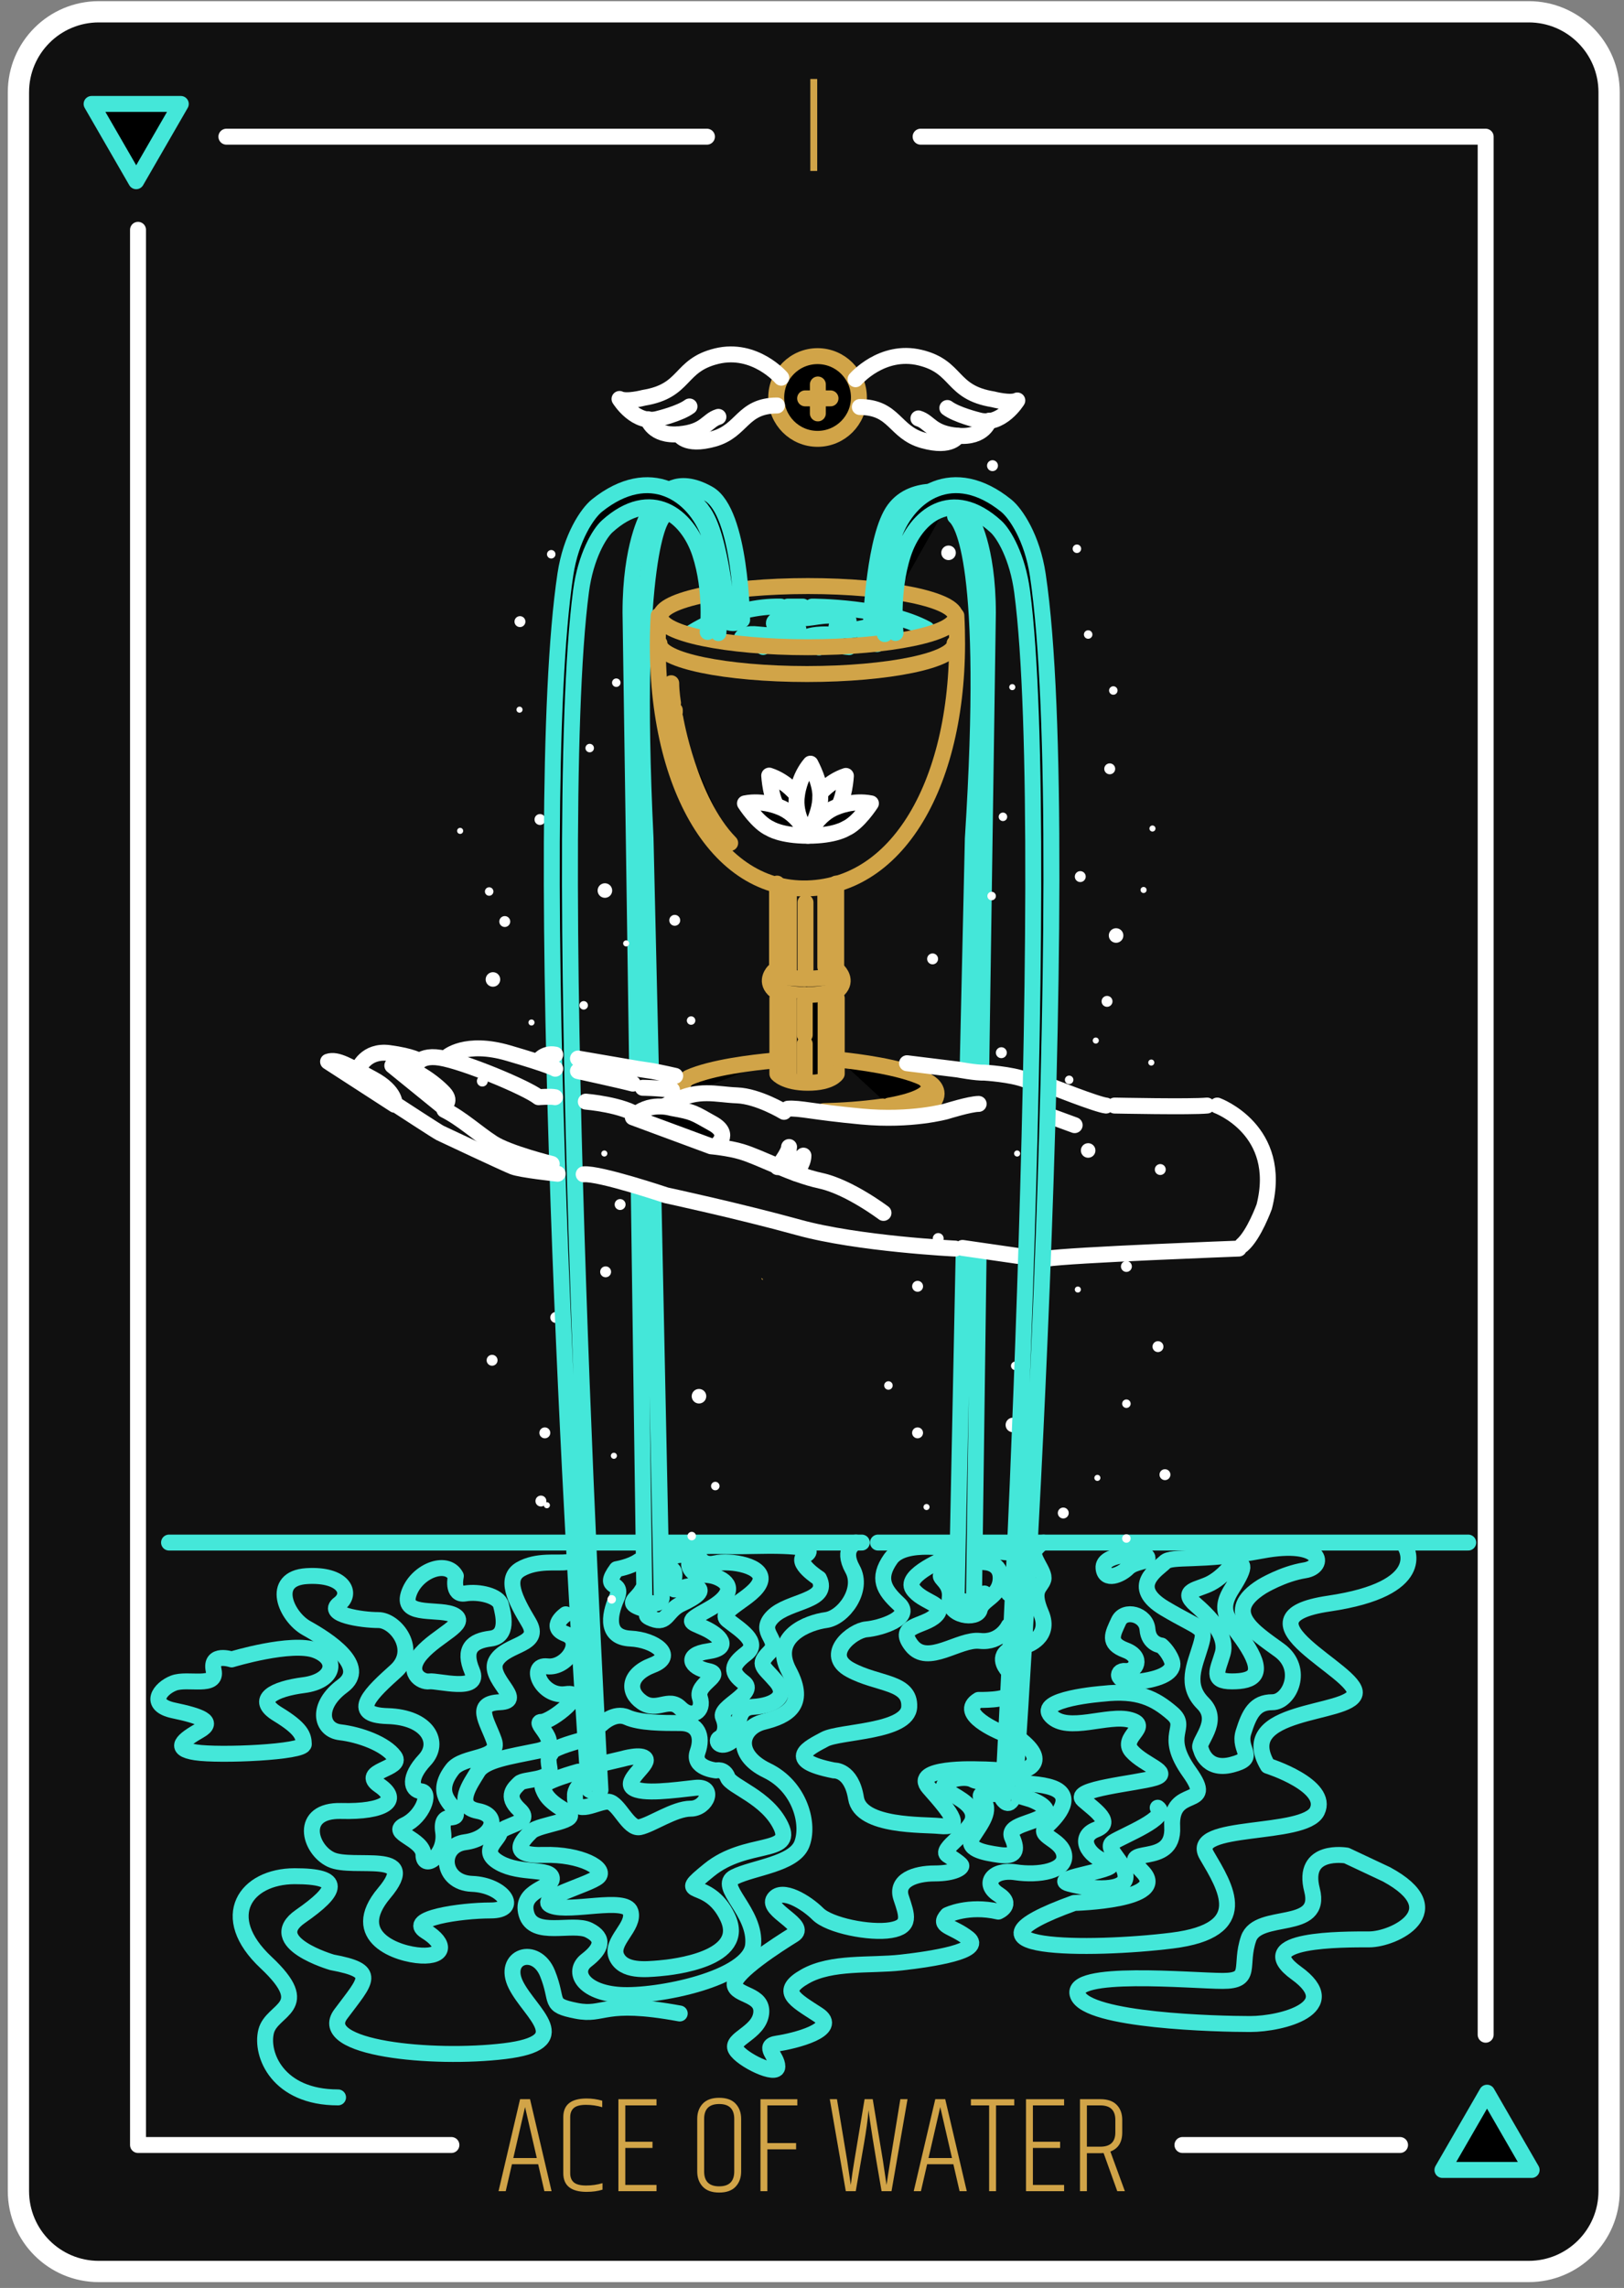 <svg xmlns="http://www.w3.org/2000/svg" width="191" height="269" viewBox="0 0 191 269">
    <rect x="0" y="0" width="191" height="269" fill="#808080" stroke="none"/>
    <g fill="none" fill-rule="evenodd">
        <g>
            <g>
                <path fill="#101010" stroke="#FFF" stroke-linecap="round" stroke-linejoin="round" stroke-width="2.5" d="M177.795 266.063H9.62c-5.22 0-9.452-4.232-9.452-9.453V9.837C.17 4.618 4.401.386 9.621.386h168.174c5.22 0 9.452 4.232 9.452 9.453V256.61c0 5.22-4.232 9.452-9.452 9.452z" transform="translate(-191 -1152) translate(193 1153)"/>
                <path fill="#D1A448" fill-rule="nonzero" d="M57.479 256.62l.73-3.167h3.086l.73 3.167h.845l-2.533-10.816h-1.17l-2.533 10.816h.845zm3.654-3.898h-2.761l1.38-5.992 1.38 5.992zm5.862 3.979c.704 0 1.326-.087 1.867-.26v-.763c-.617.184-1.26.276-1.932.276-.671 0-1.15-.122-1.437-.365-.287-.244-.43-.604-.43-1.08v-6.594c0-.476.143-.836.43-1.08.287-.243.76-.365 1.42-.365.661 0 1.3.092 1.917.276v-.763c-.606-.173-1.218-.26-1.835-.26-1.83 0-2.745.73-2.745 2.192v6.594c0 1.461.915 2.192 2.745 2.192zm8.217-.081v-.731h-3.67v-4.352h3.2v-.73h-3.2v-4.272h3.67v-.73H70.73v10.815h4.482zm7.373.162c.855 0 1.5-.23 1.932-.69.433-.46.65-1.058.65-1.794v-6.171c0-.737-.217-1.335-.65-1.795-.433-.46-1.077-.69-1.932-.69s-1.5.23-1.933.69c-.433.46-.65 1.058-.65 1.795v6.17c0 .737.217 1.335.65 1.795.433.46 1.078.69 1.933.69zm0-.73c-1.18 0-1.77-.585-1.77-1.754v-6.171c0-1.17.59-1.754 1.77-1.754 1.18 0 1.77.584 1.77 1.754v6.17c0 1.17-.59 1.754-1.77 1.754zm5.667.568v-4.92h3.378v-.732h-3.378v-4.433h3.524v-.73H87.44v10.815h.812zm10.394 0l.99-5.717c.238-1.364.412-2.636.52-3.816.119 1.18.628 4.358 1.526 9.533h1.17l1.883-10.816h-.844c-.899 5.446-1.44 8.808-1.624 10.085l-.422-2.842-1.202-7.243h-.958l-1.202 7.227c-.162.953-.303 1.905-.422 2.858l-.422-2.842-1.202-7.243h-.844l1.883 10.816h1.17zm7.665 0l.73-3.167h3.086l.73 3.167h.845l-2.533-10.816h-1.17l-2.533 10.816h.845zm3.654-3.898h-2.761l1.38-5.992 1.38 5.992zm5.18 3.898v-10.085h2.144v-.73h-5.1v.73h2.144v10.085h.812zm8.006 0v-.731h-3.67v-4.352h3.2v-.73h-3.2v-4.272h3.67v-.73h-4.482v10.815h4.482zm2.68 0v-4.466h1.575c.173 0 .303-.005.39-.016l1.607 4.482h.893l-1.705-4.66c.931-.347 1.397-1.094 1.397-2.242v-1.478c0-.736-.217-1.326-.65-1.77-.433-.444-1.077-.666-1.932-.666h-2.387v10.816h.812zm1.575-5.23h-1.575v-4.855h1.575c1.18 0 1.77.568 1.77 1.705v1.478c0 1.115-.59 1.673-1.77 1.673z" transform="translate(-191 -1152) translate(193 1153)"/>
                <g stroke="#FFF" stroke-linecap="round" stroke-linejoin="round" stroke-width="1.875">
                    <path d="M92.083.496L158.54.496 158.54 223.652M10.436.496L66.955.496M148.471 236.617L122.878 236.617M36.899 236.617L.042 236.617.042 11.447" transform="translate(-191 -1152) translate(193 1153) translate(14.19 14.574)"/>
                </g>
                <path fill="#D1A448" fill-rule="nonzero" d="M94.114 19.102L94.114 8.287 93.302 8.287 93.302 19.102z" transform="translate(-191 -1152) translate(193 1153)"/>
                <g>
                    <path fill="#000" d="M164.444 233.846L167.067 238.389 169.689 242.931 164.444 242.931 159.2 242.931 161.822 238.389z" transform="translate(-191 -1152) translate(193 1153) translate(8.446 11.196)"/>
                    <path stroke="#44E7D9" stroke-linecap="round" stroke-linejoin="round" stroke-width="1.875" d="M164.444 233.846L167.067 238.389 169.689 242.931 164.444 242.931 159.2 242.931 161.822 238.389z" transform="translate(-191 -1152) translate(193 1153) translate(8.446 11.196)"/>
                    <path fill="#000" d="M5.572 9.11L2.95 4.567 0.328 0.025 5.572 0.025 10.817 0.025 8.195 4.567z" transform="translate(-191 -1152) translate(193 1153) translate(8.446 11.196)"/>
                    <path stroke="#44E7D9" stroke-linecap="round" stroke-linejoin="round" stroke-width="1.875" d="M5.572 9.11L2.95 4.567 0.328 0.025 5.572 0.025 10.817 0.025 8.195 4.567z" transform="translate(-191 -1152) translate(193 1153) translate(8.446 11.196)"/>
                    <path fill="#000" d="M90.572 34.539c0 2.685-2.177 4.862-4.863 4.862-2.685 0-4.862-2.177-4.862-4.862 0-2.686 2.177-4.863 4.862-4.863 2.686 0 4.863 2.177 4.863 4.863" transform="translate(-191 -1152) translate(193 1153) translate(8.446 11.196)"/>
                    <path stroke="#D1A448" stroke-linecap="round" stroke-linejoin="round" stroke-width="1.875" d="M90.572 34.539c0 2.685-2.177 4.862-4.863 4.862-2.685 0-4.862-2.177-4.862-4.862 0-2.686 2.177-4.863 4.862-4.863 2.686 0 4.863 2.177 4.863 4.863z" transform="translate(-191 -1152) translate(193 1153) translate(8.446 11.196)"/>
                    <g>
                        <path fill="#F9FAF4" d="M0.27 0.238L0.27 3.638" transform="translate(-191 -1152) translate(193 1153) translate(8.446 11.196) translate(85.473 32.77)"/>
                        <path stroke="#D1A448" stroke-linecap="round" stroke-linejoin="round" stroke-width="1.875" d="M0.27 0.238L0.27 3.638" transform="translate(-191 -1152) translate(193 1153) translate(8.446 11.196) translate(85.473 32.77)"/>
                    </g>
                    <g>
                        <path fill="#F9FAF4" d="M0.125 0.181L3.109 0.181" transform="translate(-191 -1152) translate(193 1153) translate(8.446 11.196) translate(84.122 34.46)"/>
                        <path stroke="#D1A448" stroke-linecap="round" stroke-linejoin="round" stroke-width="1.875" d="M0.125 0.181L3.109 0.181" transform="translate(-191 -1152) translate(193 1153) translate(8.446 11.196) translate(84.122 34.46)"/>
                    </g>
                    <path stroke="#FFF" stroke-linecap="round" stroke-linejoin="round" stroke-width="1.875" d="M81.439 32.212s-3.11-3.624-7.598-2.536c-4.488 1.088-3.536 4.08-8.57 4.896 0 0-2.04.545-2.856.137 0 0 1.905 3.128 4.625 2.312 0 0 2.517-.612 3.605-1.428" transform="translate(-191 -1152) translate(193 1153) translate(8.446 11.196)"/>
                    <path stroke="#FFF" stroke-linecap="round" stroke-linejoin="round" stroke-width="1.875" d="M65.748 37.089s.544 2.04 3.673 1.768c3.128-.272 3.264-1.632 4.624-2.04" transform="translate(-191 -1152) translate(193 1153) translate(8.446 11.196)"/>
                    <path stroke="#FFF" stroke-linecap="round" stroke-linejoin="round" stroke-width="1.875" d="M69.42 38.857s.68 1.496 4.081.544c3.4-.952 3.312-3.9 7.437-3.922M90.177 32.391s3.108-3.624 7.597-2.536c4.488 1.088 3.536 4.081 8.57 4.897 0 0 2.04.544 2.856.136 0 0-1.904 3.128-4.625 2.312 0 0-2.516-.612-3.604-1.428" transform="translate(-191 -1152) translate(193 1153) translate(8.446 11.196)"/>
                    <path stroke="#FFF" stroke-linecap="round" stroke-linejoin="round" stroke-width="1.875" d="M105.867 37.269s-.544 2.04-3.672 1.768c-3.129-.272-3.265-1.633-4.625-2.04" transform="translate(-191 -1152) translate(193 1153) translate(8.446 11.196)"/>
                    <path stroke="#FFF" stroke-linecap="round" stroke-linejoin="round" stroke-width="1.875" d="M102.195 39.037s-.68 1.496-4.08.544c-3.402-.952-3.313-3.901-7.438-3.923" transform="translate(-191 -1152) translate(193 1153) translate(8.446 11.196)"/>
                    <path stroke="#44E7D9" stroke-linecap="round" stroke-linejoin="round" stroke-width="1.875" d="M89.416 63.885s-2.313-.136-1.768-.816c.544-.68 0-.68-1.089-.68-1.088 0-2.856.272-1.496.544 0 0 1.155.323.817.999M70.67 62.323s4.872-3.334 10.72-3.199M82.207 59.124L83.975 59.124M85.063 59.124s8.628-.015 13.495 2.645" transform="translate(-191 -1152) translate(193 1153) translate(8.446 11.196)"/>
                    <path stroke="#44E7D9" stroke-linecap="round" stroke-linejoin="round" stroke-width="1.875" d="M79.31 63.869s.516-.868-1.252-.596c-1.769.272-1.836-1.156.612-.884 2.448.272 5.169.136 4.76-.68-.407-.816-2.992 0-2.856-.68.136-.68 2.313-.544 3.537-.544 1.224 0 2.992-.68 4.76 0 1.769.68-1.903.544-.68 1.224 1.225.68 3.673-.544 4.353-.136.68.408-.952.952-1.224 1.36-.272.408 1.389.605 1.389.605M64.478 112.811l-.77-53.006c0-7.89 2.04-11.356 2.04-11.356M65.34 175.695L64.685 128.07M66.403 128.457l.977 47.238s-.136 1.088-1.768.408" transform="translate(-191 -1152) translate(193 1153) translate(8.446 11.196)"/>
                    <path stroke="#44E7D9" stroke-linecap="round" stroke-linejoin="round" stroke-width="1.875" d="M67.43 48.712s-3.586 3.883-1.954 37.617l.62 26.733M104.96 113.422l.778-53.55c0-7.888-2.04-11.083-2.04-11.083M104.106 175.763L104.645 135.462M102.888 135.162l-.822 40.601s2.04 1.156 3.264-.612" transform="translate(-191 -1152) translate(193 1153) translate(8.446 11.196)"/>
                    <path stroke="#44E7D9" stroke-linecap="round" stroke-linejoin="round" stroke-width="1.875" d="M101.88 48.508c.822.76 4.166 5.331 2.09 37.889l-.61 26.955M97.17 47.852s-1.583.908-1.88 2.486M9.435 169.166L56.091 169.166M59.355 169.166L64.796 169.166M68.06 169.166L90.912 169.166M92.816 169.166L97.577 169.166 98.801 169.166 101.93 169.166M104.786 169.166L108.186 169.166M111.043 169.166L162.231 169.166M68.06 172.295s1.224-.409.68 1.496c-.544 1.904 1.36.136 2.585.544 1.224.408.136 1.224-1.632 2.04-1.768.816-1.633 2.448-3.4 1.768-1.77-.68.815-.544-1.225-1.224-2.04-.68-.68-.952 0-2.176" transform="translate(-191 -1152) translate(193 1153) translate(8.446 11.196)"/>
                    <path stroke="#44E7D9" stroke-linecap="round" stroke-linejoin="round" stroke-width="1.875" d="M67.925 171.342s.952-.952 2.312-.68c1.36.272-.136.544.544 1.632.68 1.089 1.768.272 3.4 1.089 1.633.816 1.36 2.176-1.36 3.672-2.72 1.497-2.176 1.36-.408 2.177 1.769.816 3.265 2.312.408 2.72-2.856.408-2.04 1.904 0 2.312 2.04.409-1.496 1.497-.952 3.129s-.952 2.584-2.312 1.224c-1.36-1.36-2.721.544-4.49-.68-1.767-1.224-1.631-3.264 1.225-4.353 2.857-1.088.272-2.992-2.584-3.128-2.857-.136-2.585-2.585-1.632-4.76.952-2.178-1.905-.817 0-3.402 0 0 1.632-.272 2.584-.952" transform="translate(-191 -1152) translate(193 1153) translate(8.446 11.196)"/>
                    <path stroke="#44E7D9" stroke-linecap="round" stroke-linejoin="round" stroke-width="1.875" d="M71.597 170.39s.272 1.632 2.04 1.224c1.768-.408 5.985.273 5.305 2.177-.68 1.904-5.169 3.4-3.808 4.488 1.36 1.089 3.944 2.585 2.176 3.945-1.768 1.36-1.905 2.176-.272 3.4 1.632 1.225-2.993 2.857-2.449 4.081.545 1.224.137 2.176-.408 2.448-.544.273 0 1.36 1.36.409 1.36-.952.137-3.945 2.585-4.08 2.448-.137 4.217-1.225 2.72-2.994-1.496-1.768-2.312-1.904-.816-3.4 1.497-1.496-1.496-2.313.408-4.217 1.905-1.904 6.801-1.768 5.441-4.489 0 0-2.992-1.904-1.632-2.72 1.36-.816-.544-1.224-6.121-1.088-5.577.136-6.257-.408-6.53.816z" transform="translate(-191 -1152) translate(193 1153) translate(8.446 11.196)"/>
                    <path stroke="#44E7D9" stroke-linecap="round" stroke-linejoin="round" stroke-width="1.875" d="M57.859 192.426s-3.129.816-3.4 1.36c-.273.544-.545.408-.273 1.904s-2.993 1.224-3.536 1.768c-.544.545-1.769 1.497 0 3.129 1.768 1.632-2.04 1.768-2.313 2.72-.272.952-2.448 2.177 0 3.537 2.448 1.36 5.985.544 6.121 1.768.136 1.224-3.808 1.36-2.992 4.217.816 2.856 5.44.952 7.345 1.904 1.904.952 1.496 2.177-.272 3.537-1.768 1.36-.408 3.808 3.944 4.08 4.353.273 15.235-1.904 15.643-5.848.408-3.945-4.353-6.938-2.176-8.026 2.176-1.088 6.937-1.496 7.889-3.809.952-2.312-.136-6.8-4.081-8.705-3.945-1.904-3.128-5.033-.408-5.713 2.72-.68 5.17-1.904 2.993-5.985-2.177-4.08 2.312-5.712 4.352-5.985 2.04-.272 4.49-3.536 3.129-5.984-1.36-2.45.393-3.13.393-3.13" transform="translate(-191 -1152) translate(193 1153) translate(8.446 11.196)"/>
                    <path stroke="#44E7D9" stroke-linecap="round" stroke-linejoin="round" stroke-width="1.875" d="M101.794 169.982s-5.849-1.224-7.482 1.088c-1.632 2.313-.816 3.673.953 5.305 1.768 1.632-2.177 2.856-3.81 2.993-1.631.136-5.168 2.992-1.903 4.76 3.264 1.768 7.073 1.36 6.937 4.353-.136 2.992-8.161 2.857-9.93 3.809-1.768.952-5.032 2.448 1.088 3.672 0 0 2.04-.136 2.585 3.264.544 3.401 7.99 3.07 9.794 3.265 2.806.303 1.626-1.276-1.224-4.489-2.208-2.487 5.712-2.176 5.712-2.176s1.632 0 2.72.136M109.351 196.111s4.005-.693.332-3.685" transform="translate(-191 -1152) translate(193 1153) translate(8.446 11.196)"/>
                    <path stroke="#44E7D9" stroke-linecap="round" stroke-linejoin="round" stroke-width="1.875" d="M107.234 191.473s-5.304-2.176-2.584-3.808c0 0 3.415.085 3.476-.706M108.126 184.23s-1.436-1.462.06-2.414M110.293 181.247s2.927-.927 1.702-3.783c-1.224-2.857 0-2.993.272-3.945s-1.632-2.721-.952-3.537c.68-.816.953-.816.953-.816M105.33 171.478s2.04 0 1.905 2.04c-.137 2.04-2.177 2.313-2.449 3.537-.272 1.224-3.809.816-3.536-1.36.272-2.176-2.04-2.448-.544-2.993 1.496-.544 1.088-.407 1.088-.407" transform="translate(-191 -1152) translate(193 1153) translate(8.446 11.196)"/>
                    <path stroke="#44E7D9" stroke-linecap="round" stroke-linejoin="round" stroke-width="1.875" d="M100.978 170.934s-5.17 2.04-4.08 3.673c1.087 1.632 4.08 1.768 2.72 3.128-1.361 1.36-4.761 1.088-2.857 3.537 1.904 2.448 5.577-.816 8.025-.544 2.449.272 3.4-1.768 3.4-1.768M108.187 175.151s-.272-.816.408-1.632M105.738 170.118L108.731 170.39M123.15 170.526s-3.945 0-3.81 1.632c.137 1.633 2.04.816 2.857 0 .816-.816 2.448-.68 2.312-1.224-.136-.544-1.36-.408-1.36-.408zM126.142 181.272s-1.497-.136-1.633-1.904c-.135-1.769-2.72-2.449-3.4-.952-.68 1.496-1.36 2.584.816 3.4 2.176.816 1.224 2.584 0 2.448-1.224-.136-1.224 1.632 1.768 1.224 2.992-.408 4.081-1.36 3.673-2.448-.408-1.088-1.224-1.768-1.224-1.768z" transform="translate(-191 -1152) translate(193 1153) translate(8.446 11.196)"/>
                    <path stroke="#44E7D9" stroke-linecap="round" stroke-linejoin="round" stroke-width="1.875" d="M137.975 174.335s2.449-1.496 5.033-1.905c2.585-.408 2.177-3.672-5.033-2.312-7.209 1.36-10.61.544-11.425 1.36-.816.817-4.353 2.857 0 5.44 4.352 2.586 4.896 2.041 4.216 4.354-.68 2.312-1.904 4.625.273 6.801 2.176 2.176-.817 4.625-.273 5.305 0 0 .544 2.72 3.673 1.904 3.128-.816.68-1.632 1.36-3.809.68-2.176 1.36-3.536 3.4-3.536s3.81-3.945.817-6.12c-2.993-2.177-6.801-4.49-2.04-7.482z" transform="translate(-191 -1152) translate(193 1153) translate(8.446 11.196)"/>
                    <path stroke="#44E7D9" stroke-linecap="round" stroke-linejoin="round" stroke-width="1.875" d="M134.439 171.75s-.952 1.36-2.448 2.177c-1.497.816-3.81.816-1.769 2.584 2.04 1.768 3.673 3.809 3.128 5.713-.543 1.905-1.495 3.264 1.089 3.264s3.808-.815 1.904-3.944-3.808-3.945-1.904-6.937c1.904-2.993 1.36-3.129 0-2.857zM100.978 205.892s1.496.952 1.632 1.224c.136.272-.816.952-3.129.952-2.312 0-4.624.816-3.944 2.856.68 2.04 1.224 3.401-1.225 3.81-2.448.407-7.208-.545-8.569-1.905-1.36-1.36-4.224-3.119-5.169-1.768-.944 1.35 4.081 3.128 2.313 4.216-1.769 1.089-7.073 4.489-6.938 5.85.137 1.36 3.401 1.087 3.13 3.4-.273 2.312-3.673 2.992-2.993 4.217.68 1.224 4.896 3.264 4.896 2.04 0-1.224-1.904-2.448 0-2.72 1.905-.273 7.482-1.633 4.761-3.401-2.72-1.769-4.625-2.72-1.496-4.489 3.129-1.768 7.617-1.224 11.29-1.632 3.672-.408 9.793-1.36 7.889-2.857-1.905-1.496-3.672-1.36-2.448-2.72 0 0 2.448-1.224 5.985-.408 0 0 1.904-.816 0-2.04-1.905-1.225-.68-2.993 2.04-2.585 2.72.408 5.985-.136 5.713-2.04-.272-1.905-3.4-2.176-2.04-3.4 1.36-1.225 3.264-3.537.68-4.49-2.585-.952-8.162-.272-9.386-.952-1.224-.68-4.625.409-2.992 1.36 1.632.953 3.264 1.769 2.992 3.265-.272 1.496-3.944 3.537-2.992 4.217z" transform="translate(-191 -1152) translate(193 1153) translate(8.446 11.196)"/>
                    <path stroke="#44E7D9" stroke-linecap="round" stroke-linejoin="round" stroke-width="1.875" d="M107.234 198.683s-.135.136-1.496 0c-1.36-.136-.68.68-.68.68 1.224 1.224-.136 2.856-1.088 4.352-.952 1.497 1.224 1.905 3.129 2.177 1.904.272 2.176-.544 1.496-2.04-.68-1.497 2.448-1.633 3.672-2.585 1.225-.952-1.496-1.904-1.496-1.904l-1.36-.408M57.587 196.098s-4.489 1.224-4.217 1.905c.272.68.544 1.496 2.72 2.72 2.177 1.224-3.128 1.496-4.08 2.449-.952.952-2.857 2.856 1.496 2.72 4.353-.136 7.481 1.632 6.393 2.584-1.088.952-7.617 2.584-5.44 3.4 2.176.817 8.705-1.088 9.249.681.544 1.768-2.449 3.537-1.633 5.305.817 1.768 3.401 1.496 5.033 1.36 1.633-.136 10.338-1.088 8.025-5.985-2.312-4.897-6.529-2.04-2.176-5.577 4.353-3.536 10.066-1.768 8.434-5.169-1.633-3.4-5.85-4.624-6.258-5.713-.408-1.088-1.36-.816-1.36-.816s-2.856-.272-2.176-2.176c.68-1.904 0-3.4-2.04-3.4s-4.761 0-6.257-.681c-1.497-.68-2.993.816-2.993.816" transform="translate(-191 -1152) translate(193 1153) translate(8.446 11.196)"/>
                    <path stroke="#44E7D9" stroke-linecap="round" stroke-linejoin="round" stroke-width="1.875" d="M60.443 195.146l2.313-.544s2.312-.68 2.72 0c.408.68-2.584 2.584-1.496 3.4 1.088.817 4.897.272 7.345 0 2.448-.272 1.36 2.449-.544 2.449-1.904 0-4.625 1.904-5.985 2.177-1.36.271-2.448-2.857-3.673-2.993-1.224-.136-4.08 1.904-3.944-.68 0 0-.136-.817.952-1.633M56.09 177.6s-2.176 1.496 0 2.312c2.177.816.136 4.08-2.176 3.808-2.312-.272-.68 3.673 2.177 3.265 2.856-.408-1.633 3.264-2.857 3.264-1.224 0 2.857 2.72-.408 3.401-3.264.68-6.257 1.088-7.073 2.448-.816 1.36-2.857 4.08 0 4.625 2.856.544 1.632 3.264-1.496 3.672-3.129.408-2.857 4.761.816 4.898 3.672.135 5.713 3.128 2.176 3.128s-10.065.952-7.617 2.448c2.448 1.497 2.176 2.993-.544 2.856-2.72-.135-8.706-2.176-4.353-7.345 4.353-5.168-3.672-2.72-6.257-3.944-2.584-1.224-3.809-5.85 1.224-5.713 5.033.136 7.073-1.224 4.489-2.993-2.584-1.768 2.856-1.904 1.768-3.4-1.088-1.496-4.08-2.584-6.393-2.857-2.312-.272-2.856-3.128.272-5.44 3.129-2.313-1.768-5.441-4.216-6.802-2.449-1.36-4.353-5.848 0-6.12 4.352-.272 5.44 2.04 3.808 3.264-1.632 1.224 2.585 1.904 4.625 1.904s4.76 3.537 2.04 5.986c-2.72 2.448-5.713 5.168-.952 5.304 4.76.136 6.257 3.129 4.353 5.169-1.904 2.04-1.632 3.536-.408 3.673 1.224.136.136 2.992-1.904 3.944-2.041.952 2.176 1.632 2.176 3.537 0 1.904 2.72 0 2.312-2.72-.408-2.721 1.965-.899 1.435-2.449-.24-.7-2.604-1.986-.346-4.897 1.301-1.679 5.712-1.088 4.896-3.4-.816-2.313-2.448-4.353.68-4.489 3.129-.136-1.632-2.856-.408-4.897 1.224-2.04 5.441-1.768 3.809-4.489-1.632-2.72-2.857-5.168-.952-6.256 1.904-1.089 4.353-.68 5.305-.817" transform="translate(-191 -1152) translate(193 1153) translate(8.446 11.196)"/>
                    <path stroke="#44E7D9" stroke-linecap="round" stroke-linejoin="round" stroke-width="1.875" d="M43.168 173.11s-.544 2.313 1.089 2.041c1.632-.272 3.944.272 4.216 1.36.272 1.088.952 3.673-1.224 3.945-2.176.272-3.264 1.224-2.176 3.809 1.088 2.584-4.08 1.087-5.033 1.224-.952.136-2.856-1.089-.952-3.265s5.577-3.536 3.945-4.489c-1.633-.952-6.258.272-5.441-2.448.816-2.72 4.488-4.217 5.576-2.177zM154.91 169.788s2.82 4.801-9.066 6.552c-11.886 1.75 3.593 8.016 3.04 10.595-.553 2.58-14.28 1.659-10.227 8.477 0 0 7.279 2.304 5.804 5.344-1.474 3.04-15.202 1.382-12.991 5.16 2.211 3.777 5.528 8.845-4.054 10.043-9.582 1.197-27.088 1.197-11.517-4.423 0 0 11.333-.276 8.016-3.685-3.317-3.41 3.778-.185 3.501-5.252-.276-5.068 5.252-1.935 2.027-6.45-3.225-4.515 0-5.16-2.027-6.91s-4.054-2.764-8.108-2.304c0 0-8.062.6-6.127 2.626 1.935 2.027 6.726-.276 9.306.461 2.58.737-1.29 2.027.184 3.686 1.474 1.658 4.791 2.487 2.672 3.132s-9.859 1.29-8.385 2.58c1.475 1.29 3.594 2.672 1.475 3.501-2.12.83-1.106 3.04 1.382 3.87 2.487.83-7.187 1.75-4.515 2.488 2.672.737 6.634.921 6.634-.83 0-1.75-2.58-3.317-1.474-4.053 1.106-.738 6.818-2.949 5.252-4.054" transform="translate(-191 -1152) translate(193 1153) translate(8.446 11.196)"/>
                    <path stroke="#44E7D9" stroke-linecap="round" stroke-linejoin="round" stroke-width="1.875" d="M147.917 205.962s-5.344-.922-4.054 4.054c1.29 4.975-6.358 2.487-7.464 5.712-1.105 3.225.553 4.976-3.04 4.976s-18.15-1.382-17.045 1.658c1.106 3.04 16.492 3.41 20.27 3.41 3.777 0 11.056-1.936 5.436-5.99-5.62-4.054 5.62-3.961 8.569-3.961 2.948 0 9.858-3.41 2.027-7.648l-4.7-2.211zM69.498 224.533c-9.125-1.673-8.783.353-12.163-.317-3.38-.67-2.029-1.01-3.385-4.386-1.358-3.376-5.41-2.018-3.715 1.358 1.695 3.375 7.106 6.744-1.338 7.772-8.444 1.028-22.297-.3-19.264-4.359 3.034-4.06 4.383-5.075-1.024-6.08 0 0-8.112-2.35-3.725-5.398 4.387-3.049 5.06-4.739-.684-4.73-5.743.01-9.114 4.746-3.36 10.142 5.751 5.395.684 5.404.013 8.108-.672 2.704 1.364 7.768 8.459 7.756M16.798 182.904s-2.587-.857-2.116 1.286c.47 2.143-3.057.857-4.703 1.5-1.647.643-3.057 2.572 0 3.215 3.057.643 4.938 1.285 3.057 2.357-1.881 1.072-3.293 2.143-.47 2.572 2.821.428 12.743-.005 12.72-.967-.022-.962-.258-1.82-3.08-3.534-2.821-1.714-.424-2.957 3.08-3.407 3.505-.45 4.21-3.022 1.389-4.093-2.822-1.072-9.877 1.071-9.877 1.071z" transform="translate(-191 -1152) translate(193 1153) translate(8.446 11.196)"/>
                    <path fill="#FFF" d="M58.702 106.004c0 .275-.224.5-.5.5s-.5-.225-.5-.5c0-.276.224-.5.5-.5s.5.224.5.5M69.554 96.008c0 .355-.288.642-.643.642-.355 0-.642-.287-.642-.642 0-.355.287-.642.642-.642.355 0 .643.287.643.642M63.556 98.721c0 .197-.16.357-.357.357-.197 0-.356-.16-.356-.357 0-.197.16-.357.356-.357.198 0 .357.16.357.357M127.208 161.183c0 .355-.287.643-.642.643-.355 0-.643-.288-.643-.643 0-.355.288-.642.643-.642.355 0 .642.287.642.642M106.925 42.553c0 .355-.288.643-.643.643-.355 0-.642-.288-.642-.643 0-.354.287-.642.642-.642.355 0 .643.288.643.642M94.543 150.698c0 .276-.224.5-.5.5s-.5-.224-.5-.5.224-.5.5-.5.5.224.5.5M109.536 155.339c0 .473-.383.857-.856.857-.474 0-.857-.384-.857-.857s.383-.857.857-.857c.473 0 .856.384.856.857M108.01 83.84c0 .275-.223.5-.5.5-.275 0-.499-.225-.499-.5 0-.277.224-.5.5-.5s.5.223.5.5M124.408 92.442c0 .197-.16.357-.357.357-.197 0-.357-.16-.357-.357 0-.198.16-.357.357-.357.197 0 .357.16.357.357M62.111 158.963c0 .197-.16.357-.357.357-.197 0-.357-.16-.357-.357 0-.197.16-.357.357-.357.197 0 .357.16.357.357M101.97 52.8c0 .474-.384.857-.857.857-.474 0-.857-.383-.857-.856 0-.474.383-.857.857-.857.473 0 .857.383.857.857M70.91 167.905c.276 0 .5.224.5.5s-.224.5-.5.5c-.275 0-.5-.224-.5-.5s.225-.5.5-.5M60.782 136.692c.355 0 .643.288.643.642 0 .356-.288.643-.643.643-.355 0-.642-.287-.642-.643 0-.354.287-.642.642-.642M62.485 128.78c.356 0 .643.287.643.642 0 .355-.287.643-.643.643-.354 0-.642-.288-.642-.643 0-.355.288-.643.642-.643M53.632 155.625c.355 0 .643.288.643.642 0 .355-.288.643-.643.643-.355 0-.642-.288-.642-.643 0-.354.287-.642.642-.642M60.63 123.068c.196 0 .356.16.356.357 0 .197-.16.356-.357.356-.197 0-.357-.159-.357-.356 0-.198.16-.357.357-.357M51.349 60.889c0 .355-.288.642-.643.642-.355 0-.643-.287-.643-.642 0-.355.288-.643.643-.643.355 0 .643.288.643.643M110.964 144.13c0 .276-.223.5-.5.5-.276 0-.5-.224-.5-.5s.224-.5.5-.5c.277 0 .5.224.5.5M98.879 164.988c0 .197-.16.357-.357.357-.197 0-.357-.16-.357-.357 0-.197.16-.357.357-.357.197 0 .357.16.357.357M106.68 93.152c0 .276-.223.5-.5.5-.275 0-.5-.224-.5-.5s.225-.5.5-.5c.277 0 .5.224.5.5M121.674 97.793c0 .473-.384.857-.857.857s-.857-.384-.857-.857.384-.857.857-.857.857.384.857.857M107.966 111.573c0 .355-.288.642-.643.642-.355 0-.643-.287-.643-.642 0-.355.288-.643.643-.643.355 0 .643.288.643.642M99.948 118.008c0 .157-.128.285-.285.285-.158 0-.286-.128-.286-.285 0-.159.128-.286.286-.286.157 0 .285.127.285.286M118.787 110.145c0 .197-.16.357-.357.357-.197 0-.357-.16-.357-.357 0-.197.16-.358.357-.358.197 0 .357.16.357.358M53.704 84.156c0 .355-.288.643-.643.643-.355 0-.642-.288-.642-.643 0-.355.287-.642.642-.642.355 0 .643.287.643.642M51.012 71.242c0 .197-.16.357-.358.357-.197 0-.356-.16-.356-.357 0-.198.16-.357.356-.357.197 0 .358.16.358.357M120.991 68.988c0 .276-.223.5-.5.5-.275 0-.499-.224-.499-.5 0-.275.224-.5.5-.5s.5.225.5.5M49.563 96.15c0 .356-.288.643-.643.643-.355 0-.643-.287-.643-.642 0-.355.288-.642.643-.642.355 0 .643.287.643.642M99.236 99.9c.355 0 .643.288.643.642 0 .356-.288.643-.643.643-.355 0-.642-.287-.642-.642 0-.355.287-.643.642-.643M70.597 118.641c.355 0 .642.288.642.643 0 .355-.287.642-.642.642-.355 0-.642-.287-.642-.642 0-.355.287-.643.642-.643M62.036 67.57c.276 0 .5.223.5.5 0 .275-.224.499-.5.499s-.5-.224-.5-.5.224-.5.5-.5M60.697 91.65c.473 0 .857.383.857.856 0 .474-.384.857-.857.857s-.857-.383-.857-.857c0-.473.384-.856.857-.856M119.753 104.894c.355 0 .643.288.643.643 0 .355-.288.643-.643.643-.355 0-.642-.288-.642-.643 0-.355.287-.643.642-.643M55.56 142.702c0 .355-.288.642-.642.642-.355 0-.643-.287-.643-.642 0-.355.288-.643.643-.643.354 0 .642.288.642.643M48.072 147.734c0 .355-.288.643-.642.643-.355 0-.643-.288-.643-.643 0-.355.288-.642.643-.642.354 0 .642.287.642.642M74.18 162.522c0 .276-.224.5-.5.5-.277 0-.5-.224-.5-.5s.223-.5.5-.5c.276 0 .5.224.5.5M61.996 175.844c0 .277-.224.5-.5.5s-.5-.223-.5-.5c0-.276.224-.5.5-.5s.5.224.5.5M54.23 164.776c0 .197-.16.357-.357.357-.197 0-.357-.16-.357-.357 0-.197.16-.357.357-.357.197 0 .357.16.357.357M72.618 151.96c0 .473-.383.857-.856.857-.474 0-.857-.384-.857-.857s.383-.856.857-.856c.473 0 .856.383.856.856M115.248 165.692c0 .355-.288.642-.642.642-.355 0-.643-.287-.643-.642 0-.356.288-.643.643-.643.354 0 .642.287.642.643M98.113 156.267c0 .355-.288.643-.643.643-.355 0-.643-.288-.643-.643 0-.355.288-.642.643-.642.355 0 .643.287.643.642M122.53 152.84c0 .276-.223.5-.5.5-.275 0-.5-.224-.5-.5s.225-.5.5-.5c.277 0 .5.224.5.5M118.975 161.56c0 .198-.16.358-.357.358-.198 0-.357-.16-.357-.357 0-.197.16-.357.357-.357.197 0 .357.16.357.357M122.53 168.69c0 .276-.223.5-.5.5-.275 0-.5-.224-.5-.5s.225-.5.5-.5c.277 0 .5.224.5.5M118.034 62.406c0 .276-.224.5-.5.5s-.5-.224-.5-.5.224-.5.5-.5.5.224.5.5M46.926 114.909c0 .355-.288.643-.642.643-.355 0-.643-.288-.643-.643 0-.355.288-.642.643-.642.354 0 .642.287.642.642M62.842 113.857c0 .197-.16.357-.357.357-.197 0-.356-.16-.356-.357 0-.197.16-.357.356-.357.198 0 .357.16.357.357M120.712 78.197c0 .355-.287.642-.642.642-.355 0-.643-.287-.643-.642 0-.355.288-.642.643-.642.355 0 .642.287.642.642M125.453 85.215c0 .197-.16.357-.357.357-.198 0-.357-.16-.357-.357 0-.197.16-.357.357-.357.197 0 .357.16.357.357M117.247 90.867c0 .355-.288.643-.642.643-.355 0-.643-.288-.643-.643 0-.354.288-.642.643-.642.354 0 .642.288.642.642M51.348 123.353c.354 0 .642.288.642.643 0 .355-.288.642-.642.642-.355 0-.643-.287-.643-.642 0-.355.288-.643.643-.643M52.062 107.663c.197 0 .357.16.357.357 0 .198-.16.357-.357.357-.198 0-.357-.16-.357-.357 0-.197.16-.357.357-.357M47.529 102.105c.473 0 .857.383.857.857 0 .473-.384.856-.857.856s-.857-.383-.857-.856c0-.474.384-.857.857-.857M109.456 148.39c0 .275-.224.499-.5.499s-.5-.224-.5-.5.224-.5.5-.5.5.224.5.5M122.673 136.704c0 .355-.287.643-.642.643-.355 0-.643-.288-.643-.643 0-.355.288-.642.643-.642.355 0 .642.287.642.642M116.676 139.417c0 .198-.16.357-.357.357-.197 0-.357-.16-.357-.357 0-.197.16-.357.357-.357.197 0 .357.16.357.357M100.54 133.42c0 .355-.288.643-.642.643-.355 0-.643-.288-.643-.643 0-.355.288-.642.643-.642.354 0 .642.287.642.642M109.536 123.425c0 .197-.16.357-.357.357-.197 0-.357-.16-.357-.357 0-.198.16-.358.357-.358.197 0 .357.16.357.358M98.116 139.038c0 .355-.288.642-.642.642-.355 0-.643-.287-.643-.642 0-.355.288-.643.643-.643.354 0 .642.288.642.643M125.743 145.486c.355 0 .643.288.643.643 0 .355-.288.642-.643.642-.355 0-.642-.287-.642-.642 0-.355.287-.643.642-.643M108.608 68.235c.197 0 .357.16.357.357 0 .197-.16.356-.357.356-.197 0-.357-.159-.357-.356 0-.197.16-.357.357-.357M117.533 122.21c.473 0 .856.385.856.858s-.383.856-.856.856-.857-.383-.857-.856.384-.857.857-.857M86.404 106.004c0 .355-.288.642-.643.642-.355 0-.643-.287-.643-.642 0-.355.288-.643.643-.643.355 0 .643.288.643.643M78.88 128.785L78.929 128.839M91.762 127.433L91.714 127.489M84.808 127.117L84.808 127.19" transform="translate(-191 -1152) translate(193 1153) translate(8.446 11.196)"/>
                    <path fill="#D1A448" d="M79.151 138.077l.143.164-.054.05-.15-.158.061-.056" transform="translate(-191 -1152) translate(193 1153) translate(8.446 11.196)"/>
                    <path fill="#FFF" d="M126.657 125.31c0 .354-.288.641-.643.641-.355 0-.643-.287-.643-.642 0-.355.288-.643.643-.643.355 0 .643.288.643.643M116.71 52.322c0 .276-.225.5-.5.5-.277 0-.5-.224-.5-.5 0-.275.223-.5.5-.5.275 0 .5.225.5.5M125.315 112.732c0 .197-.16.357-.357.357-.197 0-.356-.16-.356-.357 0-.197.16-.357.356-.357.198 0 .357.16.357.357M54.885 52.97c0 .276-.224.5-.5.5s-.5-.224-.5-.5.224-.5.5-.5.5.224.5.5M115.797 114.763c0 .276-.224.5-.5.5s-.5-.224-.5-.5.224-.5.5-.5.5.224.5.5M53.815 164.284c0 .356-.288.643-.643.643-.355 0-.643-.287-.643-.643 0-.355.288-.642.643-.642.355 0 .643.287.643.642M59.408 75.757c0 .276-.224.5-.5.5s-.5-.224-.5-.5.224-.5.5-.5.5.224.5.5M44.028 85.492c0 .197-.16.357-.357.357-.198 0-.357-.16-.357-.357 0-.198.16-.357.357-.357.197 0 .357.16.357.357M47.584 92.62c0 .277-.224.5-.5.5s-.5-.223-.5-.5c0-.275.224-.499.5-.499s.5.224.5.5M71.334 107.793c0 .276-.224.5-.5.5s-.5-.224-.5-.5.224-.5.5-.5.5.224.5.5" transform="translate(-191 -1152) translate(193 1153) translate(8.446 11.196)"/>
                    <path stroke="#D1A448" stroke-linecap="round" stroke-linejoin="round" stroke-width="1.875" d="M102.036 60.198c.94 18.114-6.144 31.724-17.51 32.058-11.233.33-18.551-13.465-17.51-32.058" transform="translate(-191 -1152) translate(193 1153) translate(8.446 11.196)"/>
                    <g>
                        <path fill="#000" d="M0.2 0.135L0.2 10.33" transform="translate(-191 -1152) translate(193 1153) translate(8.446 11.196) translate(80.743 91.554)"/>
                        <path stroke="#D1A448" stroke-linecap="round" stroke-linejoin="round" stroke-width="1.875" d="M0.2 0.135L0.2 10.33" transform="translate(-191 -1152) translate(193 1153) translate(8.446 11.196) translate(80.743 91.554)"/>
                    </g>
                    <g>
                        <path fill="#000" d="M0.4 0.135L0.4 10.33" transform="translate(-191 -1152) translate(193 1153) translate(8.446 11.196) translate(87.5 91.554)"/>
                        <path stroke="#D1A448" stroke-linecap="round" stroke-linejoin="round" stroke-width="1.875" d="M0.4 0.135L0.4 10.33" transform="translate(-191 -1152) translate(193 1153) translate(8.446 11.196) translate(87.5 91.554)"/>
                    </g>
                    <g>
                        <path fill="#000" d="M4.512 1.173c-2.116 0-3.174-.211-4.02-.846 0 0-1.059 1.058 0 2.116 0 0 1.269.635 3.597.635" transform="translate(-191 -1152) translate(193 1153) translate(8.446 11.196) translate(80.068 101.69)"/>
                        <path stroke="#D1A448" stroke-linecap="round" stroke-linejoin="round" stroke-width="1.875" d="M4.512 1.173c-2.116 0-3.174-.211-4.02-.846 0 0-1.059 1.058 0 2.116 0 0 1.269.635 3.597.635" transform="translate(-191 -1152) translate(193 1153) translate(8.446 11.196) translate(80.068 101.69)"/>
                    </g>
                    <g>
                        <path fill="#000" d="M.239.096v8.887s.846 1.058 3.597 1.058c2.75 0 3.386-1.058 3.386-1.058V.096" transform="translate(-191 -1152) translate(193 1153) translate(8.446 11.196) translate(80.743 105.068)"/>
                        <path stroke="#D1A448" stroke-linecap="round" stroke-linejoin="round" stroke-width="1.875" d="M.239.096v8.887s.846 1.058 3.597 1.058c2.75 0 3.386-1.058 3.386-1.058V.096" transform="translate(-191 -1152) translate(193 1153) translate(8.446 11.196) translate(80.743 105.068)"/>
                    </g>
                    <g>
                        <path fill="#000" d="M0.242 0.238L0.242 10.183" transform="translate(-191 -1152) translate(193 1153) translate(8.446 11.196) translate(82.095 92.23)"/>
                        <path stroke="#D1A448" stroke-linecap="round" stroke-linejoin="round" stroke-width="1.875" d="M0.242 0.238L0.242 10.183" transform="translate(-191 -1152) translate(193 1153) translate(8.446 11.196) translate(82.095 92.23)"/>
                    </g>
                    <g>
                        <path fill="#000" d="M0.242 0.096L0.242 9.406" transform="translate(-191 -1152) translate(193 1153) translate(8.446 11.196) translate(82.095 105.068)"/>
                        <path stroke="#D1A448" stroke-linecap="round" stroke-linejoin="round" stroke-width="1.875" d="M0.242 0.096L0.242 9.406" transform="translate(-191 -1152) translate(193 1153) translate(8.446 11.196) translate(82.095 105.068)"/>
                    </g>
                    <g>
                        <path fill="#000" d="M0.417 0.055L0.417 4.075" transform="translate(-191 -1152) translate(193 1153) translate(8.446 11.196) translate(83.784 105.405)"/>
                        <path stroke="#D1A448" stroke-linecap="round" stroke-linejoin="round" stroke-width="1.875" d="M0.417 0.055L0.417 4.075" transform="translate(-191 -1152) translate(193 1153) translate(8.446 11.196) translate(83.784 105.405)"/>
                    </g>
                    <g>
                        <path fill="#000" d="M0.417 0.066L0.417 3.663" transform="translate(-191 -1152) translate(193 1153) translate(8.446 11.196) translate(83.784 110.473)"/>
                        <path stroke="#D1A448" stroke-linecap="round" stroke-linejoin="round" stroke-width="1.875" d="M0.417 0.066L0.417 3.663" transform="translate(-191 -1152) translate(193 1153) translate(8.446 11.196) translate(83.784 110.473)"/>
                    </g>
                    <g>
                        <path fill="#000" d="M0.168 0.323L0.168 8.152" transform="translate(-191 -1152) translate(193 1153) translate(8.446 11.196) translate(84.122 93.581)"/>
                        <path stroke="#D1A448" stroke-linecap="round" stroke-linejoin="round" stroke-width="1.875" d="M0.168 0.323L0.168 8.152" transform="translate(-191 -1152) translate(193 1153) translate(8.446 11.196) translate(84.122 93.581)"/>
                    </g>
                    <g>
                        <path fill="#000" d="M0.168 0.055L0.168 8.308" transform="translate(-191 -1152) translate(193 1153) translate(8.446 11.196) translate(86.486 105.743)"/>
                        <path stroke="#D1A448" stroke-linecap="round" stroke-linejoin="round" stroke-width="1.875" d="M0.168 0.055L0.168 8.308" transform="translate(-191 -1152) translate(193 1153) translate(8.446 11.196) translate(86.486 105.743)"/>
                    </g>
                    <g>
                        <path fill="#000" d="M.05 1.173c2.117 0 3.175-.211 4.02-.846 0 0 1.059 1.058 0 2.116 0 0-1.269.635-3.596.635" transform="translate(-191 -1152) translate(193 1153) translate(8.446 11.196) translate(84.122 101.69)"/>
                        <path stroke="#D1A448" stroke-linecap="round" stroke-linejoin="round" stroke-width="1.875" d="M.05 1.173c2.117 0 3.175-.211 4.02-.846 0 0 1.059 1.058 0 2.116 0 0-1.269.635-3.596.635" transform="translate(-191 -1152) translate(193 1153) translate(8.446 11.196) translate(84.122 101.69)"/>
                    </g>
                    <path stroke="#D1A448" stroke-linecap="round" stroke-linejoin="round" stroke-width="1.875" d="M101.93 60.304c0 1.987-7.768 3.597-17.35 3.597-9.584 0-17.352-1.61-17.352-3.597 0-1.987 7.768-3.597 17.351-3.597 9.583 0 17.352 1.61 17.352 3.597z" transform="translate(-191 -1152) translate(193 1153) translate(8.446 11.196)"/>
                    <g>
                        <path fill="#000" d="M10.817.012C8.55.22 3.674.785.956 2.003c0 0-1.554.911-.178 1.94" transform="translate(-191 -1152) translate(193 1153) translate(8.446 11.196) translate(69.595 112.5)"/>
                        <path stroke="#D1A448" stroke-linecap="round" stroke-linejoin="round" stroke-width="1.875" d="M10.817.012C8.55.22 3.674.785.956 2.003c0 0-1.554.911-.178 1.94" transform="translate(-191 -1152) translate(193 1153) translate(8.446 11.196) translate(69.595 112.5)"/>
                    </g>
                    <g>
                        <path fill="#000" d="M.074.234c2.265.235 7.132.86 9.835 2.112 0 0 3.263 1.968-3.98 3.292" transform="translate(-191 -1152) translate(193 1153) translate(8.446 11.196) translate(88.176 112.162)"/>
                        <path stroke="#D1A448" stroke-linecap="round" stroke-linejoin="round" stroke-width="1.875" d="M.074.234c2.265.235 7.132.86 9.835 2.112 0 0 3.263 1.968-3.98 3.292" transform="translate(-191 -1152) translate(193 1153) translate(8.446 11.196) translate(88.176 112.162)"/>
                    </g>
                    <g>
                        <path fill="#000" d="M.277.875C2.45.824 4.812.665 7.22.33" transform="translate(-191 -1152) translate(193 1153) translate(8.446 11.196) translate(86.149 117.568)"/>
                        <path stroke="#D1A448" stroke-linecap="round" stroke-linejoin="round" stroke-width="1.875" d="M.277.875C2.45.824 4.812.665 7.22.33" transform="translate(-191 -1152) translate(193 1153) translate(8.446 11.196) translate(86.149 117.568)"/>
                    </g>
                    <path stroke="#D1A448" stroke-linecap="round" stroke-linejoin="round" stroke-width="1.875" d="M69.804 115.041s-1.39.74-.74 2.01M98.796 115.047s1.39.74.739 2.01c-.33.644-1.837 1.344-4.122 1.876M101.818 63.454c0 1.987-7.768 3.597-17.35 3.597-9.584 0-17.352-1.61-17.352-3.597" transform="translate(-191 -1152) translate(193 1153) translate(8.446 11.196)"/>
                    <path fill="#000" d="M84.452 85.98s-.322-2.731 1.291-4.61c0 0 1.246-1.671 3.297-2.34 0 0-.15 2.755-1.13 4.035 0 0-.692 1.36-3.458 2.916" transform="translate(-191 -1152) translate(193 1153) translate(8.446 11.196)"/>
                    <path stroke="#FFF" stroke-linecap="round" stroke-linejoin="round" stroke-width="1.875" d="M84.452 85.98s-.322-2.731 1.291-4.61c0 0 1.246-1.671 3.297-2.34 0 0-.15 2.755-1.13 4.035 0 0-.692 1.36-3.458 2.916z" transform="translate(-191 -1152) translate(193 1153) translate(8.446 11.196)"/>
                    <path fill="#000" d="M84.61 85.943s.323-2.732-1.291-4.61c0 0-1.245-1.672-3.297-2.34 0 0 .15 2.754 1.13 4.033 0 0 .692 1.361 3.458 2.917" transform="translate(-191 -1152) translate(193 1153) translate(8.446 11.196)"/>
                    <path stroke="#FFF" stroke-linecap="round" stroke-linejoin="round" stroke-width="1.875" d="M84.61 85.943s.323-2.732-1.291-4.61c0 0-1.245-1.672-3.297-2.34 0 0 .15 2.754 1.13 4.033 0 0 .692 1.361 3.458 2.917z" transform="translate(-191 -1152) translate(193 1153) translate(8.446 11.196)"/>
                    <path fill="#000" d="M84.58 86.067s1.057-2.54 3.385-3.385c0 0 1.904-.847 4.02-.423 0 0-1.48 2.327-2.962 2.962 0 0-1.27.846-4.444.846" transform="translate(-191 -1152) translate(193 1153) translate(8.446 11.196)"/>
                    <path stroke="#FFF" stroke-linecap="round" stroke-linejoin="round" stroke-width="1.875" d="M84.58 86.067s1.057-2.54 3.385-3.385c0 0 1.904-.847 4.02-.423 0 0-1.48 2.327-2.962 2.962 0 0-1.27.846-4.444.846z" transform="translate(-191 -1152) translate(193 1153) translate(8.446 11.196)"/>
                    <path fill="#000" d="M84.577 86.067s-1.058-2.54-3.386-3.385c0 0-1.904-.847-4.02-.423 0 0 1.481 2.327 2.962 2.962 0 0 1.27.846 4.444.846" transform="translate(-191 -1152) translate(193 1153) translate(8.446 11.196)"/>
                    <path stroke="#FFF" stroke-linecap="round" stroke-linejoin="round" stroke-width="1.875" d="M84.577 86.067s-1.058-2.54-3.386-3.385c0 0-1.904-.847-4.02-.423 0 0 1.481 2.327 2.962 2.962 0 0 1.27.846 4.444.846z" transform="translate(-191 -1152) translate(193 1153) translate(8.446 11.196)"/>
                    <path fill="#000" d="M84.598 85.915s-1.704-2.16-1.312-4.605c0 0 .186-2.076 1.585-3.719 0 0 1.313 2.426 1.148 4.029 0 0 .122 1.521-1.421 4.295" transform="translate(-191 -1152) translate(193 1153) translate(8.446 11.196)"/>
                    <path stroke="#FFF" stroke-linecap="round" stroke-linejoin="round" stroke-width="1.875" d="M84.598 85.915s-1.704-2.16-1.312-4.605c0 0 .186-2.076 1.585-3.719 0 0 1.313 2.426 1.148 4.029 0 0 .122 1.521-1.421 4.295z" transform="translate(-191 -1152) translate(193 1153) translate(8.446 11.196)"/>
                    <g>
                        <path fill="#000" d="M.051.245s1.652 9.81 6.461 14.71" transform="translate(-191 -1152) translate(193 1153) translate(8.446 11.196) translate(68.919 71.96)"/>
                        <path stroke="#D1A448" stroke-linecap="round" stroke-linejoin="round" stroke-width="1.875" d="M.051.245s1.652 9.81 6.461 14.71" transform="translate(-191 -1152) translate(193 1153) translate(8.446 11.196) translate(68.919 71.96)"/>
                    </g>
                    <g>
                        <path fill="#000" d="M.466 2.555S.254 1.285.254.228" transform="translate(-191 -1152) translate(193 1153) translate(8.446 11.196) translate(68.243 67.905)"/>
                        <path stroke="#D1A448" stroke-linecap="round" stroke-linejoin="round" stroke-width="1.875" d="M.466 2.555S.254 1.285.254.228" transform="translate(-191 -1152) translate(193 1153) translate(8.446 11.196) translate(68.243 67.905)"/>
                    </g>
                    <g>
                        <path fill="#000" d="M0.34 0.573L0.34 0.361" transform="translate(-191 -1152) translate(193 1153) translate(8.446 11.196) translate(68.581 70.946)"/>
                        <path stroke="#D1A448" stroke-linecap="round" stroke-linejoin="round" stroke-width="1.875" d="M0.34 0.573L0.34 0.361" transform="translate(-191 -1152) translate(193 1153) translate(8.446 11.196) translate(68.581 70.946)"/>
                    </g>
                    <g>
                        <path fill="#000" d="M0.471 0.194L0.471 8.928" transform="translate(-191 -1152) translate(193 1153) translate(8.446 11.196) translate(86.149 92.568)"/>
                        <path stroke="#D1A448" stroke-linecap="round" stroke-linejoin="round" stroke-width="1.875" d="M0.471 0.194L0.471 8.928" transform="translate(-191 -1152) translate(193 1153) translate(8.446 11.196) translate(86.149 92.568)"/>
                    </g>
                    <g>
                        <path fill="#000" d="M.2 1.157S1.85-1.246 5.66.93c3.808 2.177 3.944 14.826 3.944 14.826s-.656.612-1.654.273c0 0-.726-10.27-3.039-13.127 0 0-.816-1.525-2.72-.83" transform="translate(-191 -1152) translate(193 1153) translate(8.446 11.196) translate(67.23 44.932)"/>
                        <path stroke="#44E7D9" stroke-linecap="round" stroke-linejoin="round" stroke-width="1.875" d="M.2 1.157S1.85-1.246 5.66.93c3.808 2.177 3.944 14.826 3.944 14.826s-.656.612-1.654.273c0 0-.726-10.27-3.039-13.127 0 0-.816-1.525-2.72-.83" transform="translate(-191 -1152) translate(193 1153) translate(8.446 11.196) translate(67.23 44.932)"/>
                    </g>
                    <g>
                        <path fill="#000" d="M19.653 17.63s.68-6.834-1.088-11.595c-1.768-4.76-6.959-8.387-13.194-3.4-1.112.889-3.06 3.751-3.713 8.098C-2.66 39.483 2.99 133.17 4.202 150.354c.125 1.77.202 2.728.217 2.72 0 0-.534 1.022 1.365.58 0 0-6.226-111.236-2.284-140.976.54-4.077 2.152-6.761 3.072-7.595 5.16-4.676 9.455-1.276 10.918 3.19 1.464 4.464.901 9.224.901 9.224" transform="translate(-191 -1152) translate(193 1153) translate(8.446 11.196) translate(54.392 44.608)"/>
                        <path stroke="#44E7D9" stroke-linecap="round" stroke-linejoin="round" stroke-width="1.875" d="M19.653 17.63s.68-6.834-1.088-11.595c-1.768-4.76-6.959-8.387-13.194-3.4-1.112.889-3.06 3.751-3.713 8.098C-2.66 39.483 2.99 133.17 4.202 150.354c.125 1.77.202 2.728.217 2.72 0 0-.534 1.022 1.365.58 0 0-6.226-111.236-2.284-140.976.54-4.077 2.152-6.761 3.072-7.595 5.16-4.676 9.455-1.276 10.918 3.19 1.464 4.464.901 9.224.901 9.224" transform="translate(-191 -1152) translate(193 1153) translate(8.446 11.196) translate(54.392 44.608)"/>
                    </g>
                    <g>
                        <path fill="#000" d="M9.827.583S5.14-.7 2.829 2.428C.516 5.557.109 15.486.109 15.486s.68.273 1.223.137" transform="translate(-191 -1152) translate(193 1153) translate(8.446 11.196) translate(91.892 45.27)"/>
                        <path stroke="#44E7D9" stroke-linecap="round" stroke-linejoin="round" stroke-width="1.875" d="M9.827.583S5.14-.7 2.829 2.428C.516 5.557.109 15.486.109 15.486s.68.273 1.223.137" transform="translate(-191 -1152) translate(193 1153) translate(8.446 11.196) translate(91.892 45.27)"/>
                    </g>
                    <path stroke="#FFF" stroke-linecap="round" stroke-linejoin="round" stroke-width="1.875" d="M135.248 134.602s-19.81.737-22.666 1.198M102.759 134.525L109.234 135.462M101.894 134.602s-11.425-.553-18.427-2.488c-7.002-1.935-15.571-3.778-15.571-3.778s-7.837-2.635-9.695-2.466M54.444 124.65s-5.098-1.258-6.941-2.456-3.655-2.887-5.682-3.9M38.274 113.548s.184-1.842 3.04-1.382c2.857.461 10.197 3.532 11.579 4.638 0 0 1.43-.113 1.933 0M58.452 117.326s4.444.362 6.276 1.748M115.945 120.09L113.181 119.077" transform="translate(-191 -1152) translate(193 1153) translate(8.446 11.196)"/>
                    <g>
                        <path fill="#000" d="M9.875 4.975s1.955-1.347-.348-2.637C7.223 1.048 7.31.983 4.687.508c0 0-2.716-.842-4.558 1.093l9.213 3.41s2.08.186 3.594.645c2.28.69 5.802 2.647 9.305 3.408 3.321.722 7.371 3.778 7.371 3.778" transform="translate(-191 -1152) translate(193 1153) translate(8.446 11.196) translate(63.851 117.568)"/>
                        <path stroke="#FFF" stroke-linecap="round" stroke-linejoin="round" stroke-width="1.875" d="M9.875 4.975s1.955-1.347-.348-2.637C7.223 1.048 7.31.983 4.687.508c0 0-2.716-.842-4.558 1.093l9.213 3.41s2.08.186 3.594.645c2.28.69 5.802 2.647 9.305 3.408 3.321.722 7.371 3.778 7.371 3.778" transform="translate(-191 -1152) translate(193 1153) translate(8.446 11.196) translate(63.851 117.568)"/>
                    </g>
                    <path stroke="#FFF" stroke-linecap="round" stroke-linejoin="round" stroke-width="1.875" d="M96.228 112.811l5.989.738s2.14.409 3.132.368c0 0 3.133.184 4.792.83M55.135 125.803s-4.33-.46-5.252-.83c-.921-.368-8.2-3.777-8.568-3.962-.369-.184-4.884-3.132-4.884-3.132M35.97 117.695s.223-1.533-2.58-3.04c-2.795-1.505-4.192-2.395-5.251-2.028l7.831 5.068zM31.732 113.456s.83-2.21 3.594-1.842c2.763.368 3.557.93 3.557.93M41.59 117.879s1.199-.46.185-1.566c-1.013-1.106-3.87-3.317-6.08-3.225l5.896 4.79zM42.144 112.074s2.119-1.935 7.186-.46c5.068 1.474 5.528 1.842 5.528 1.842M57.53 113.733s5.068 1.105 6.45 1.474M52.773 112.667s.703-1.146 2.085-.87M68.963 114.295c-1.42-.328-2.649-.562-2.649-.562l-1.823-.277-6.96-1.197M68.589 115.952c-1.738-.248-3.442-.254-3.442-.254M112.92 115.438s5.697 2.257 6.71 2.349M120.644 117.787s9.03.184 10.872 0M132.714 117.787s7.832 2.856 5.528 11.886c0 0-1.198 3.316-2.58 4.514M81.762 118.524s-3.04-1.843-5.528-1.935c-2.488-.092-4.515-.83-7.463.737l-.921.46M82.223 118.155c1.474-.091 2.764.369 8.661.922 5.897.552 9.981-.614 9.981-.614s2.775-.87 3.789-.87" transform="translate(-191 -1152) translate(193 1153) translate(8.446 11.196)"/>
                    <g>
                        <path fill="#000" d="M.262 2.39S1.613.701 1.613.025" transform="translate(-191 -1152) translate(193 1153) translate(8.446 11.196) translate(80.743 122.635)"/>
                        <path stroke="#FFF" stroke-linecap="round" stroke-linejoin="round" stroke-width="1.875" d="M.262 2.39S1.613.701 1.613.025" transform="translate(-191 -1152) translate(193 1153) translate(8.446 11.196) translate(80.743 122.635)"/>
                    </g>
                    <g>
                        <path fill="#000" d="M.006 1.236S.6.7.937.026" transform="translate(-191 -1152) translate(193 1153) translate(8.446 11.196) translate(82.095 123.986)"/>
                        <path stroke="#FFF" stroke-linecap="round" stroke-linejoin="round" stroke-width="1.875" d="M.006 1.236S.6.7.937.026" transform="translate(-191 -1152) translate(193 1153) translate(8.446 11.196) translate(82.095 123.986)"/>
                    </g>
                    <g>
                        <path fill="#000" d="M.008 2.095s.93-1.056.93-2.07" transform="translate(-191 -1152) translate(193 1153) translate(8.446 11.196) translate(83.108 123.649)"/>
                        <path stroke="#FFF" stroke-linecap="round" stroke-linejoin="round" stroke-width="1.875" d="M.008 2.095s.93-1.056.93-2.07" transform="translate(-191 -1152) translate(193 1153) translate(8.446 11.196) translate(83.108 123.649)"/>
                    </g>
                    <g>
                        <path fill="#000" d="M1.636 17.616s-.563-4.794.9-9.29C4 3.83 8.295.405 13.454 5.114c.92.84 2.533 3.544 3.073 7.649 3.941 29.95-2.285 141.969-2.285 141.969s.805 1.332 1.365-.583c.16.083 7.525-111.41 2.762-143.345-.653-4.378-2.602-7.26-3.714-8.156C8.421-2.372 3.23 1.278 1.461 6.073-.307 10.867.373 17.75.373 17.75" transform="translate(-191 -1152) translate(193 1153) translate(8.446 11.196) translate(93.243 44.608)"/>
                        <path stroke="#44E7D9" stroke-linecap="round" stroke-linejoin="round" stroke-width="1.875" d="M1.636 17.616s-.563-4.794.9-9.29C4 3.83 8.295.405 13.454 5.114c.92.84 2.533 3.544 3.073 7.649 3.941 29.95-2.285 141.969-2.285 141.969s.805 1.332 1.365-.583c.16.083 7.525-111.41 2.762-143.345-.653-4.378-2.602-7.26-3.714-8.156C8.421-2.372 3.23 1.278 1.461 6.073-.307 10.867.373 17.75.373 17.75" transform="translate(-191 -1152) translate(193 1153) translate(8.446 11.196) translate(93.243 44.608)"/>
                    </g>
                </g>
            </g>
        </g>
    </g>
</svg>
